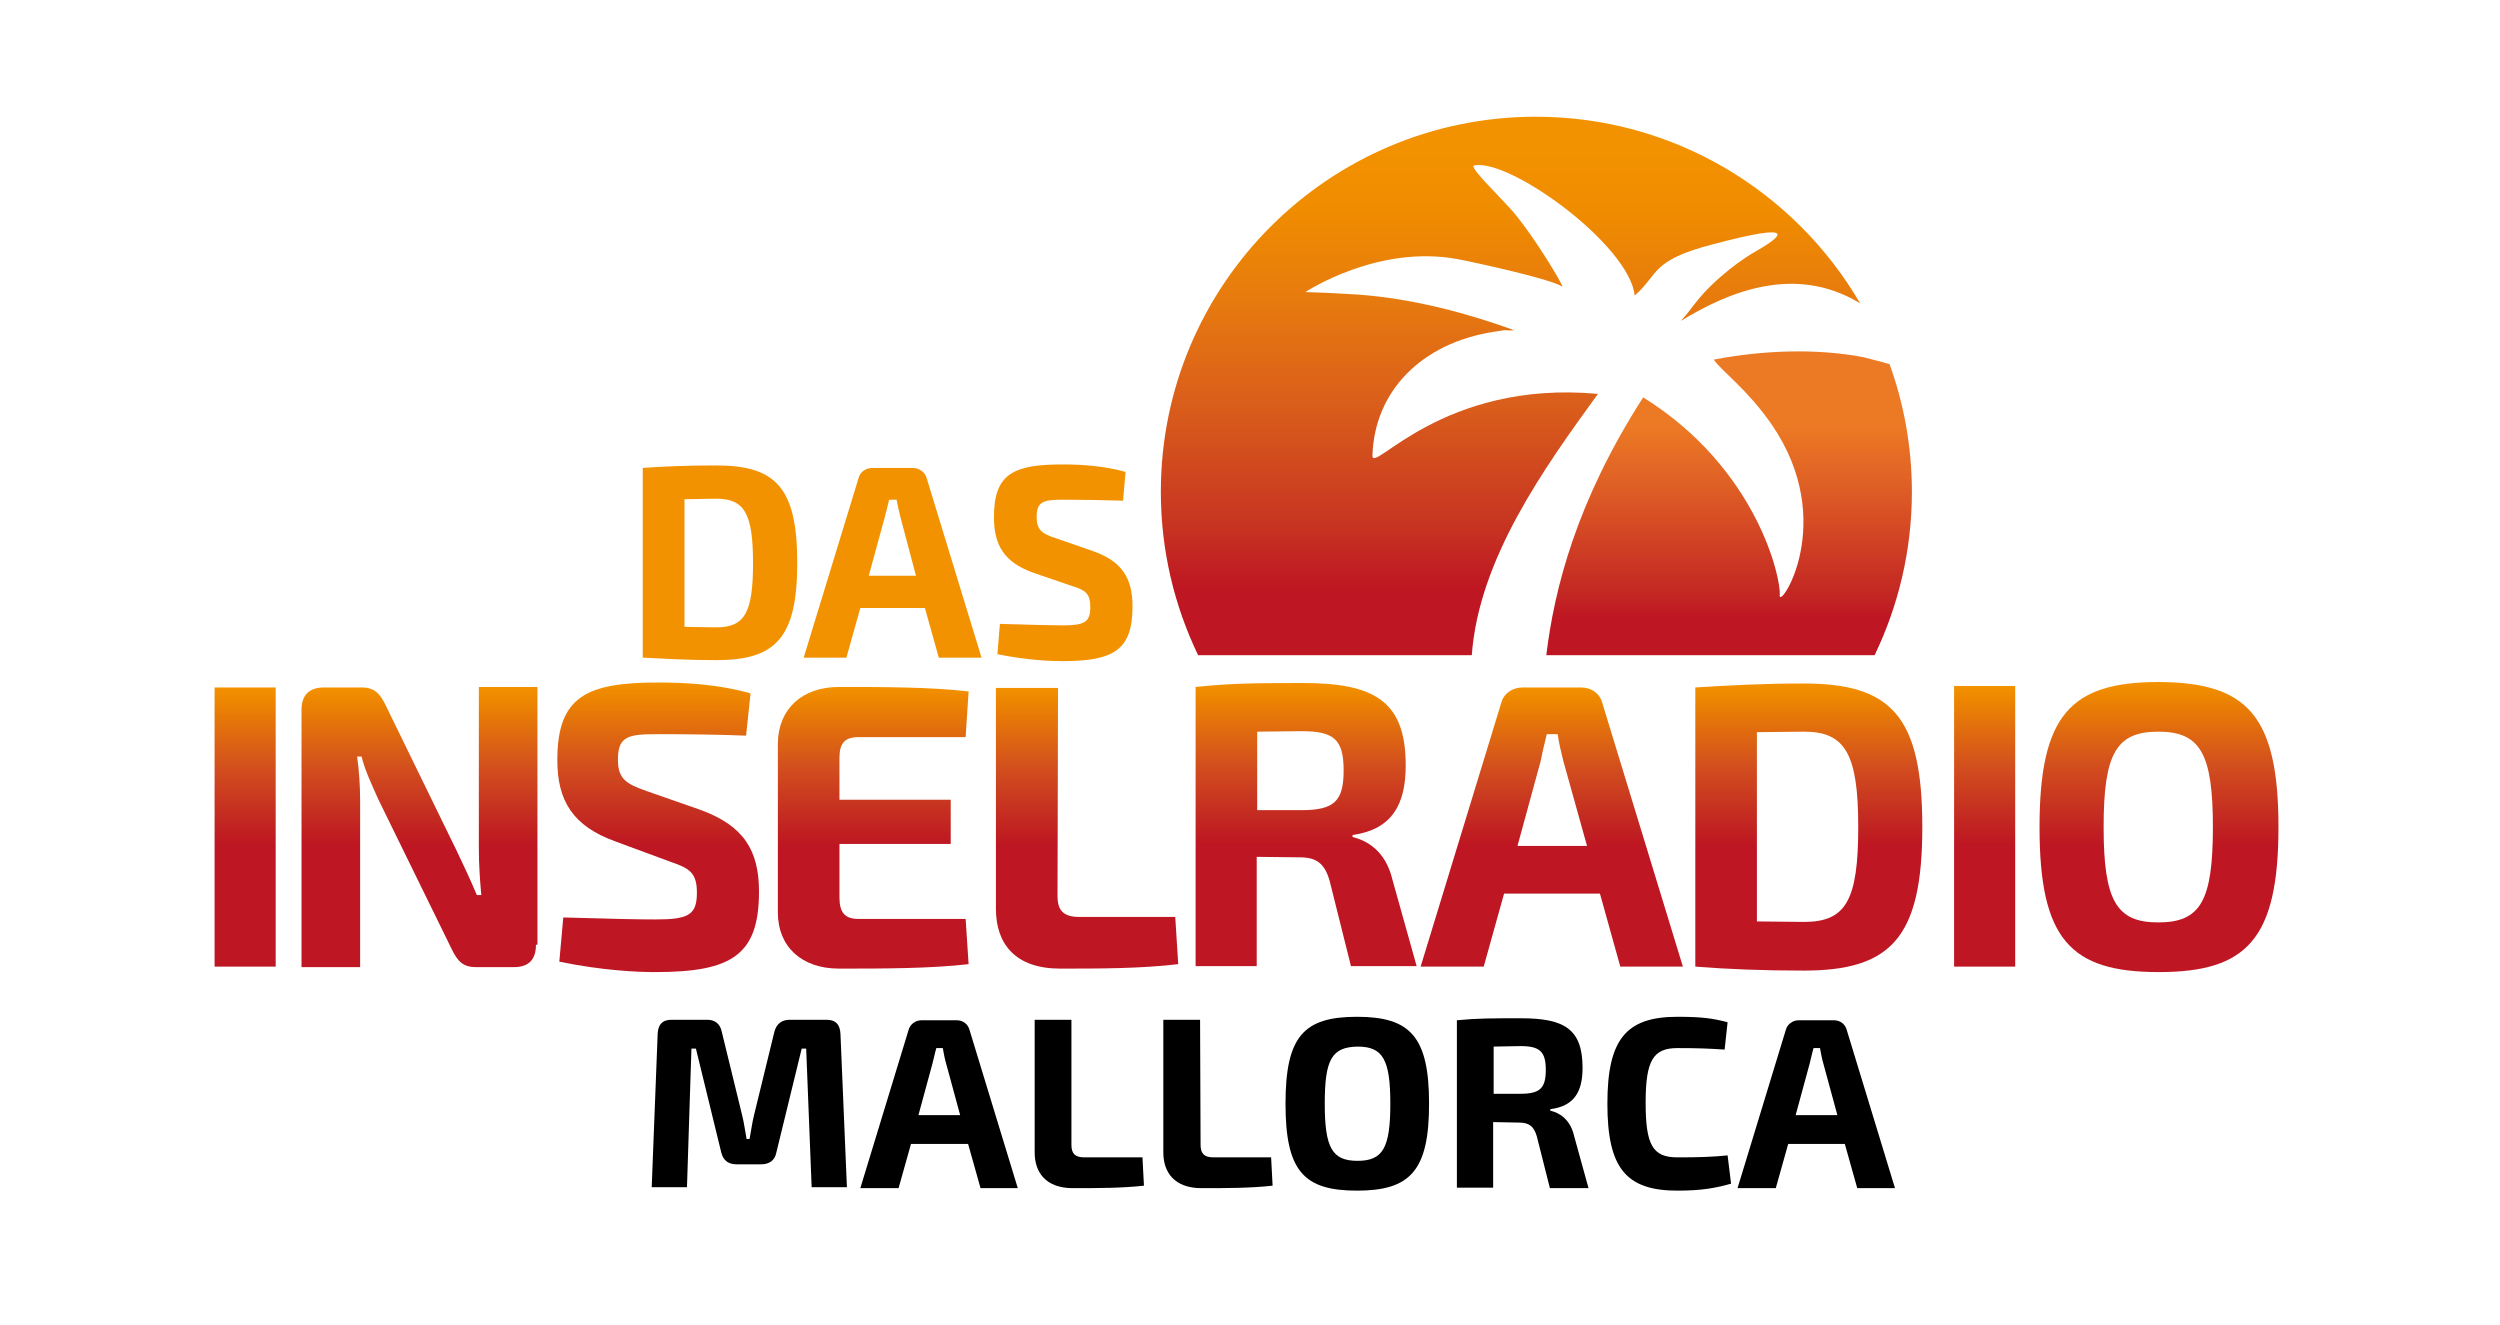 <?xml version="1.0" encoding="utf-8"?>
<!-- Generator: Adobe Illustrator 21.1.0, SVG Export Plug-In . SVG Version: 6.00 Build 0)  -->
<!DOCTYPE svg PUBLIC "-//W3C//DTD SVG 1.1//EN" "http://www.w3.org/Graphics/SVG/1.1/DTD/svg11.dtd">
<svg version="1.1" id="Ebene_1" xmlns="http://www.w3.org/2000/svg" xmlns:xlink="http://www.w3.org/1999/xlink" x="0px" y="0px"
	 viewBox="0 0 503.3 266.7" style="enable-background:new 0 0 503.3 266.7;" xml:space="preserve">
<style type="text/css">
	.st0{fill:#F39200;}
	.st1{fill:url(#SVGID_1_);}
	.st2{fill:url(#SVGID_2_);}
	.st3{fill:url(#SVGID_3_);}
	.st4{fill:url(#SVGID_4_);}
	.st5{fill:url(#SVGID_5_);}
	.st6{fill:url(#SVGID_6_);}
	.st7{fill:url(#SVGID_7_);}
	.st8{fill:url(#SVGID_8_);}
	.st9{fill:url(#SVGID_9_);}
	.st10{fill:url(#SVGID_10_);}
	.st11{fill:url(#SVGID_11_);}
	.st12{fill:url(#SVGID_12_);}
</style>
<g>
	<path class="st0" d="M129.4,94.2c4.3-0.3,9-0.5,14.8-0.5c12,0,16.3,4.5,16.3,19.6s-4.3,19.6-16.3,19.6c-5.8,0-10.5-0.3-14.8-0.5
		V94.2L129.4,94.2z M137.8,126.2c2,0,4.1,0.1,6.4,0.1c5.7,0,7.4-2.9,7.4-12.9s-1.7-13-7.4-13l-6.4,0.1
		C137.8,100.4,137.8,126.2,137.8,126.2z"/>
	<path class="st0" d="M173.2,122.4l-2.8,10h-8.6l11-36c0.3-1.4,1.5-2.2,2.9-2.2h8c1.4,0,2.6,0.9,2.9,2.2l11,36H189l-2.8-10
		C186.2,122.4,173.2,122.4,173.2,122.4z M181.3,104.2c-0.3-1.2-0.6-2.5-0.8-3.6H179c-0.3,1.2-0.6,2.5-0.9,3.6l-3.2,11.7h9.5
		L181.3,104.2z"/>
	<path class="st0" d="M208,115.3c-5.8-2.1-7.9-5.5-7.9-11.2c0-8.8,4-10.6,13.9-10.6c3.7,0,8.3,0.3,12.6,1.5l-0.5,5.8
		c-3.2-0.1-7.9-0.2-11.9-0.2c-4.1,0-5.5,0.3-5.5,3.5c0,2.6,1.1,3.4,4,4.3l7.2,2.5c6.1,2.1,8.1,5.6,8.1,11.2c0,8.7-3.7,11-14.1,11
		c-2.5,0-7.2-0.2-13.1-1.4l0.5-6.1c7.1,0.2,10.2,0.3,12.6,0.3c4.4,0,5.6-0.6,5.6-3.7c0-2.7-1-3.4-3.6-4.2L208,115.3z"/>
</g>
<g>
	<path d="M166.4,205.3c1.8,0,2.7,0.9,2.8,2.8l1.3,30.9h-7.1l-1.1-27.9h-0.9l-5.1,20.9c-0.3,1.6-1.4,2.4-3.1,2.4h-4.9
		c-1.7,0-2.7-0.8-3.1-2.4l-5.1-20.9h-0.9l-0.9,27.9h-7.1l1.2-30.9c0.1-1.8,0.9-2.8,2.8-2.8h7.2c1.6,0,2.6,0.9,2.9,2.4l4.1,16.8
		c0.4,1.6,0.6,3.2,0.9,4.8h0.6c0.3-1.5,0.5-3.2,0.9-4.8l4.1-16.8c0.4-1.5,1.4-2.4,3.1-2.4H166.4L166.4,205.3z"/>
	<path d="M183.4,230.3l-2.5,8.9h-7.7l9.7-31.8c0.3-1.2,1.4-2,2.6-2h7.1c1.3,0,2.3,0.8,2.6,2l9.7,31.8h-7.5l-2.5-8.9H183.4z
		 M190.5,214.2c-0.3-1-0.5-2.1-0.7-3.2h-1.3c-0.3,1-0.5,2.1-0.8,3.2l-2.8,10.3h8.4L190.5,214.2z"/>
	<path d="M215.7,230.5c0,1.8,0.8,2.5,2.6,2.5H230l0.3,5.7c-4.5,0.5-9.5,0.5-14.3,0.5c-5.4,0-7.7-3.1-7.7-7.2v-26.7h7.4V230.5
		L215.7,230.5z"/>
	<path d="M241.7,230.5c0,1.8,0.8,2.5,2.6,2.5h11.6l0.3,5.7c-4.5,0.5-9.5,0.5-14.3,0.5c-5.4,0-7.7-3.1-7.7-7.2v-26.7h7.4L241.7,230.5
		L241.7,230.5z"/>
	<path d="M287.7,222.2c0,13.5-3.8,17.5-14.5,17.5s-14.4-3.9-14.4-17.5s3.7-17.5,14.4-17.5S287.7,208.7,287.7,222.2z M266.7,222.2
		c0,8.9,1.5,11.5,6.6,11.5s6.6-2.6,6.6-11.5s-1.5-11.5-6.6-11.5C268.1,210.8,266.7,213.3,266.7,222.2z"/>
	<path d="M312,239.1l-2.6-10.3c-0.6-2.1-1.6-2.8-3.6-2.8l-5.2-0.1v13.2h-7.3v-33.7c4.1-0.4,6.8-0.4,12.9-0.4c8.8,0,12.4,2.2,12.4,10
		c0,4.8-1.7,7.7-6.5,8.3v0.3c1.7,0.4,4,1.6,4.8,5.1l2.9,10.5H312V239.1z M306.1,220.2c3.9,0,5.1-1.1,5.1-4.8s-1.2-4.8-5.1-4.8
		l-5.4,0.1v9.5H306.1z"/>
	<path d="M348.5,238.3c-3.2,0.9-6,1.4-10.8,1.4c-10.4,0-14.1-4.6-14.1-17.5s3.7-17.5,14.1-17.5c4.8,0,7.1,0.3,10.1,1.1l-0.6,5.5
		c-3.2-0.2-5.2-0.3-9.5-0.3c-4.9,0-6.4,2.5-6.4,11s1.4,11,6.4,11c4.5,0,7.2-0.1,10.1-0.4L348.5,238.3z"/>
	<path d="M360,230.3l-2.5,8.9h-7.7l9.7-31.8c0.3-1.2,1.4-2,2.6-2h7.1c1.3,0,2.3,0.8,2.6,2l9.7,31.8h-7.6l-2.5-8.9H360z M367.1,214.2
		c-0.3-1-0.5-2.1-0.7-3.2h-1.3c-0.3,1-0.5,2.1-0.8,3.2l-2.8,10.3h8.4L367.1,214.2z"/>
</g>
<linearGradient id="SVGID_1_" gradientUnits="userSpaceOnUse" x1="304.1" y1="-35.3" x2="304.1" y2="73.1" gradientTransform="matrix(1 0 0 -1 0 96.6)">
	<stop  offset="0.123" style="stop-color:#BE1622"/>
	<stop  offset="0.251" style="stop-color:#C83621"/>
	<stop  offset="0.467" style="stop-color:#DA5E1B"/>
	<stop  offset="0.663" style="stop-color:#E77B0E"/>
	<stop  offset="0.828" style="stop-color:#F08C00"/>
	<stop  offset="0.945" style="stop-color:#F39200"/>
</linearGradient>
<path class="st1" d="M321.7,79.3c-31.4-2.9-45.5,16.3-45.4,12.4c0.4-12.9,9.8-22.6,24.4-24.9c4-0.6,1.1-0.2,4.2-0.3
	c-9.1-3.3-20.2-6.4-31.6-7.2c-6.3-0.4-10.5-0.5-10.5-0.5s14.6-9.7,30.8-6.6c3.2,0.6,18.8,4,20.9,5.5c0.6,0.4-5.3-9.7-10-15.2
	c-3.3-3.7-8.9-9-7.7-9.2c7.2-1.4,31.2,16,32.3,26.2c4.9-4.3,3.2-7,15.3-10.2c18.7-5,14-1.5,8.9,1.4c-2,1.1-7.9,5.1-11.9,10.2
	c-2.4,3.1-0.9,1.2-3,3.7c9.8-6,23-11.3,35.8-3.7c0.1,0.1,0.3,0.2,0.3,0.2c-13.1-22.5-37.5-37.6-65.3-37.6
	c-41.7,0-75.5,33.8-75.5,75.5c0,11.8,2.7,22.9,7.5,32.9h55.1C297.7,112.6,310.8,94.3,321.7,79.3z"/>
<linearGradient id="SVGID_2_" gradientUnits="userSpaceOnUse" x1="348.1" y1="-35.3" x2="348.1" y2="25.858" gradientTransform="matrix(1 0 0 -1 0 96.6)">
	<stop  offset="0.123" style="stop-color:#BE1622"/>
	<stop  offset="0.195" style="stop-color:#C32623"/>
	<stop  offset="0.573" style="stop-color:#E06125"/>
	<stop  offset="0.753" style="stop-color:#EC7924"/>
</linearGradient>
<path class="st2" d="M375.1,71.9c-9.5-1.8-20.2-1.4-30.1,0.5c1.8,2.5,6.8,6,11.7,13.1c13.5,19.7,1.3,37.6,1.6,34.3
	c0.3-3.2-4.5-25.5-27.5-39.8c-13.5,21-17.9,38.7-19.5,51.9h66.1c4.8-10,7.5-21.1,7.5-32.9c0-9-1.6-17.7-4.5-25.7
	C378.5,72.8,376.8,72.3,375.1,71.9z"/>
<g>
	
		<linearGradient id="SVGID_3_" gradientUnits="userSpaceOnUse" x1="49.35" y1="-98" x2="49.35" y2="-41.8" gradientTransform="matrix(1 0 0 -1 0 96.6)">
		<stop  offset="0.433" style="stop-color:#BE1622"/>
		<stop  offset="0.528" style="stop-color:#C32921"/>
		<stop  offset="0.71" style="stop-color:#D24E1E"/>
		<stop  offset="0.959" style="stop-color:#EE8800"/>
		<stop  offset="1" style="stop-color:#F39200"/>
	</linearGradient>
	<path class="st3" d="M43.2,194.6v-56.2h12.3v56.2H43.2z"/>
	
		<linearGradient id="SVGID_4_" gradientUnits="userSpaceOnUse" x1="84.45" y1="-98.036" x2="84.45" y2="-41.808" gradientTransform="matrix(1 0 0 -1 0 96.6)">
		<stop  offset="0.433" style="stop-color:#BE1622"/>
		<stop  offset="0.528" style="stop-color:#C32921"/>
		<stop  offset="0.71" style="stop-color:#D24E1E"/>
		<stop  offset="0.959" style="stop-color:#EE8800"/>
		<stop  offset="1" style="stop-color:#F39200"/>
	</linearGradient>
	<path class="st4" d="M107.9,190.2c0,2.9-1.4,4.5-4.4,4.5h-7.7c-2.6,0-3.7-1.2-4.9-3.7l-14.7-30c-1.1-2.5-2.8-6-3.4-8.7h-0.9
		c0.4,2.9,0.6,6,0.6,8.9v33.5H60.7v-51.8c0-2.9,1.5-4.5,4.5-4.5h7.6c2.6,0,3.7,1.2,4.9,3.7l14.2,29.1c1.2,2.5,2.8,5.9,4.1,9h0.9
		c-0.3-3.2-0.5-6.3-0.5-9.5v-32.4h11.8v51.9L107.9,190.2L107.9,190.2z"/>
	
		<linearGradient id="SVGID_5_" gradientUnits="userSpaceOnUse" x1="132.5" y1="-99.1" x2="132.5" y2="-40.8" gradientTransform="matrix(1 0 0 -1 0 96.6)">
		<stop  offset="0.433" style="stop-color:#BE1622"/>
		<stop  offset="0.528" style="stop-color:#C32921"/>
		<stop  offset="0.71" style="stop-color:#D24E1E"/>
		<stop  offset="0.959" style="stop-color:#EE8800"/>
		<stop  offset="1" style="stop-color:#F39200"/>
	</linearGradient>
	<path class="st5" d="M123.9,169.4c-8.6-3.1-11.7-8.2-11.7-16.4c0-12.9,6-15.6,20.4-15.6c5.5,0,12.3,0.4,18.5,2.2l-0.9,8.5
		c-4.8-0.2-11.7-0.3-17.6-0.3c-6,0-8.2,0.3-8.2,5.1c0,3.9,1.6,4.9,5.9,6.4l10.6,3.7c8.9,3.2,11.9,8.3,11.9,16.5
		c0,12.8-5.5,16.2-20.9,16.2c-3.6,0-10.6-0.3-19.3-2.1l0.8-8.9c10.4,0.3,15,0.4,18.6,0.4c6.6,0,8.3-0.9,8.3-5.4c0-4-1.5-4.9-5.3-6.2
		L123.9,169.4z"/>
	
		<linearGradient id="SVGID_6_" gradientUnits="userSpaceOnUse" x1="175.8" y1="-98.28" x2="175.8" y2="-41.58" gradientTransform="matrix(1 0 0 -1 0 96.6)">
		<stop  offset="0.433" style="stop-color:#BE1622"/>
		<stop  offset="0.528" style="stop-color:#C32921"/>
		<stop  offset="0.71" style="stop-color:#D24E1E"/>
		<stop  offset="0.959" style="stop-color:#EE8800"/>
		<stop  offset="1" style="stop-color:#F39200"/>
	</linearGradient>
	<path class="st6" d="M195,194.1c-7.7,0.9-17.4,0.9-26.1,0.9c-7.5,0-12.3-4.4-12.3-11.3v-34.1c0.1-6.9,4.9-11.3,12.3-11.3
		c8.7,0,18.4,0,26.1,0.9l-0.6,9.2h-21.6c-2.7,0-3.8,1.2-3.8,4.2v8.4h22.4v8.9H169v10.8c0,3,1.1,4.3,3.8,4.3h21.6L195,194.1z"/>
	
		<linearGradient id="SVGID_7_" gradientUnits="userSpaceOnUse" x1="218.85" y1="-98.267" x2="218.85" y2="-41.767" gradientTransform="matrix(1 0 0 -1 0 96.6)">
		<stop  offset="0.433" style="stop-color:#BE1622"/>
		<stop  offset="0.528" style="stop-color:#C32921"/>
		<stop  offset="0.71" style="stop-color:#D24E1E"/>
		<stop  offset="0.959" style="stop-color:#EE8800"/>
		<stop  offset="1" style="stop-color:#F39200"/>
	</linearGradient>
	<path class="st7" d="M212.9,180.4c0,2.9,1.2,4.2,4.4,4.2h19.3l0.6,9.5c-7.5,0.9-15.8,0.9-23.8,0.9c-9,0-12.9-5-12.9-12v-44.5H213
		L212.9,180.4L212.9,180.4z"/>
	
		<linearGradient id="SVGID_8_" gradientUnits="userSpaceOnUse" x1="262.95" y1="-98" x2="262.95" y2="-41.04" gradientTransform="matrix(1 0 0 -1 0 96.6)">
		<stop  offset="0.433" style="stop-color:#BE1622"/>
		<stop  offset="0.528" style="stop-color:#C32921"/>
		<stop  offset="0.71" style="stop-color:#D24E1E"/>
		<stop  offset="0.959" style="stop-color:#EE8800"/>
		<stop  offset="1" style="stop-color:#F39200"/>
	</linearGradient>
	<path class="st8" d="M272,194.6l-4.3-17.2c-1-3.6-2.7-4.8-6-4.8l-8.7-0.1v22h-12.3v-56.2c6.7-0.7,11.3-0.8,21.5-0.8
		c14.6,0,20.8,3.7,20.8,16.6c0,7.9-2.8,12.9-10.7,14v0.4c2.8,0.7,6.6,2.7,8,8.5l4.9,17.5H272V194.6z M262,163.1c6.6,0,8.5-1.8,8.5-8
		c0-6.3-2-7.9-8.5-7.9l-8.9,0.1v15.8L262,163.1L262,163.1z"/>
	
		<linearGradient id="SVGID_9_" gradientUnits="userSpaceOnUse" x1="312.4" y1="-98" x2="312.4" y2="-41.8" gradientTransform="matrix(1 0 0 -1 0 96.6)">
		<stop  offset="0.433" style="stop-color:#BE1622"/>
		<stop  offset="0.528" style="stop-color:#C32921"/>
		<stop  offset="0.71" style="stop-color:#D24E1E"/>
		<stop  offset="0.959" style="stop-color:#EE8800"/>
		<stop  offset="1" style="stop-color:#F39200"/>
	</linearGradient>
	<path class="st9" d="M302.8,179.9l-4.1,14.7H286l16.2-53c0.5-2,2.3-3.2,4.3-3.2h11.8c2.1,0,3.8,1.2,4.3,3.2l16.2,53h-12.6
		l-4.1-14.7H302.8z M314.7,153.1c-0.4-1.7-0.9-3.6-1.1-5.3h-2.2c-0.4,1.7-0.9,3.6-1.2,5.3l-4.7,17.2h14L314.7,153.1z"/>
	
		<linearGradient id="SVGID_10_" gradientUnits="userSpaceOnUse" x1="364.15" y1="-98.8" x2="364.15" y2="-41.068" gradientTransform="matrix(1 0 0 -1 0 96.6)">
		<stop  offset="0.433" style="stop-color:#BE1622"/>
		<stop  offset="0.528" style="stop-color:#C32921"/>
		<stop  offset="0.71" style="stop-color:#D24E1E"/>
		<stop  offset="0.959" style="stop-color:#EE8800"/>
		<stop  offset="1" style="stop-color:#F39200"/>
	</linearGradient>
	<path class="st10" d="M341.3,138.4c6.5-0.4,13.3-0.8,21.8-0.8c17.7,0,23.9,6.6,23.9,28.9s-6.3,28.9-23.9,28.9
		c-8.5,0-15.4-0.3-21.8-0.8V138.4z M353.7,185.5c2.8,0,6,0.1,9.5,0.1c8.4,0,10.9-4.3,10.9-19.1c0-14.7-2.6-19.2-10.9-19.2l-9.5,0.1
		V185.5z"/>
	
		<linearGradient id="SVGID_11_" gradientUnits="userSpaceOnUse" x1="399.55" y1="-98" x2="399.55" y2="-41.5" gradientTransform="matrix(1 0 0 -1 0 96.6)">
		<stop  offset="0.433" style="stop-color:#BE1622"/>
		<stop  offset="0.528" style="stop-color:#C32921"/>
		<stop  offset="0.71" style="stop-color:#D24E1E"/>
		<stop  offset="0.959" style="stop-color:#EE8800"/>
		<stop  offset="1" style="stop-color:#F39200"/>
	</linearGradient>
	<path class="st11" d="M393.4,194.6v-56.5h12.3v56.5H393.4z"/>
	
		<linearGradient id="SVGID_12_" gradientUnits="userSpaceOnUse" x1="434.65" y1="-99.1" x2="434.65" y2="-40.7" gradientTransform="matrix(1 0 0 -1 0 96.6)">
		<stop  offset="0.433" style="stop-color:#BE1622"/>
		<stop  offset="0.528" style="stop-color:#C32921"/>
		<stop  offset="0.71" style="stop-color:#D24E1E"/>
		<stop  offset="0.959" style="stop-color:#EE8800"/>
		<stop  offset="1" style="stop-color:#F39200"/>
	</linearGradient>
	<path class="st12" d="M458.7,166.5c0,22.6-6.4,29.2-24.1,29.2c-17.8,0-24-6.6-24-29.2s6.3-29.2,24-29.2
		C452.3,137.4,458.7,143.9,458.7,166.5z M423.5,166.5c0,14.9,2.6,19.2,11,19.2c8.5,0,11-4.3,11-19.2s-2.6-19.2-11-19.2
		S423.5,151.6,423.5,166.5z"/>
</g>
</svg>
